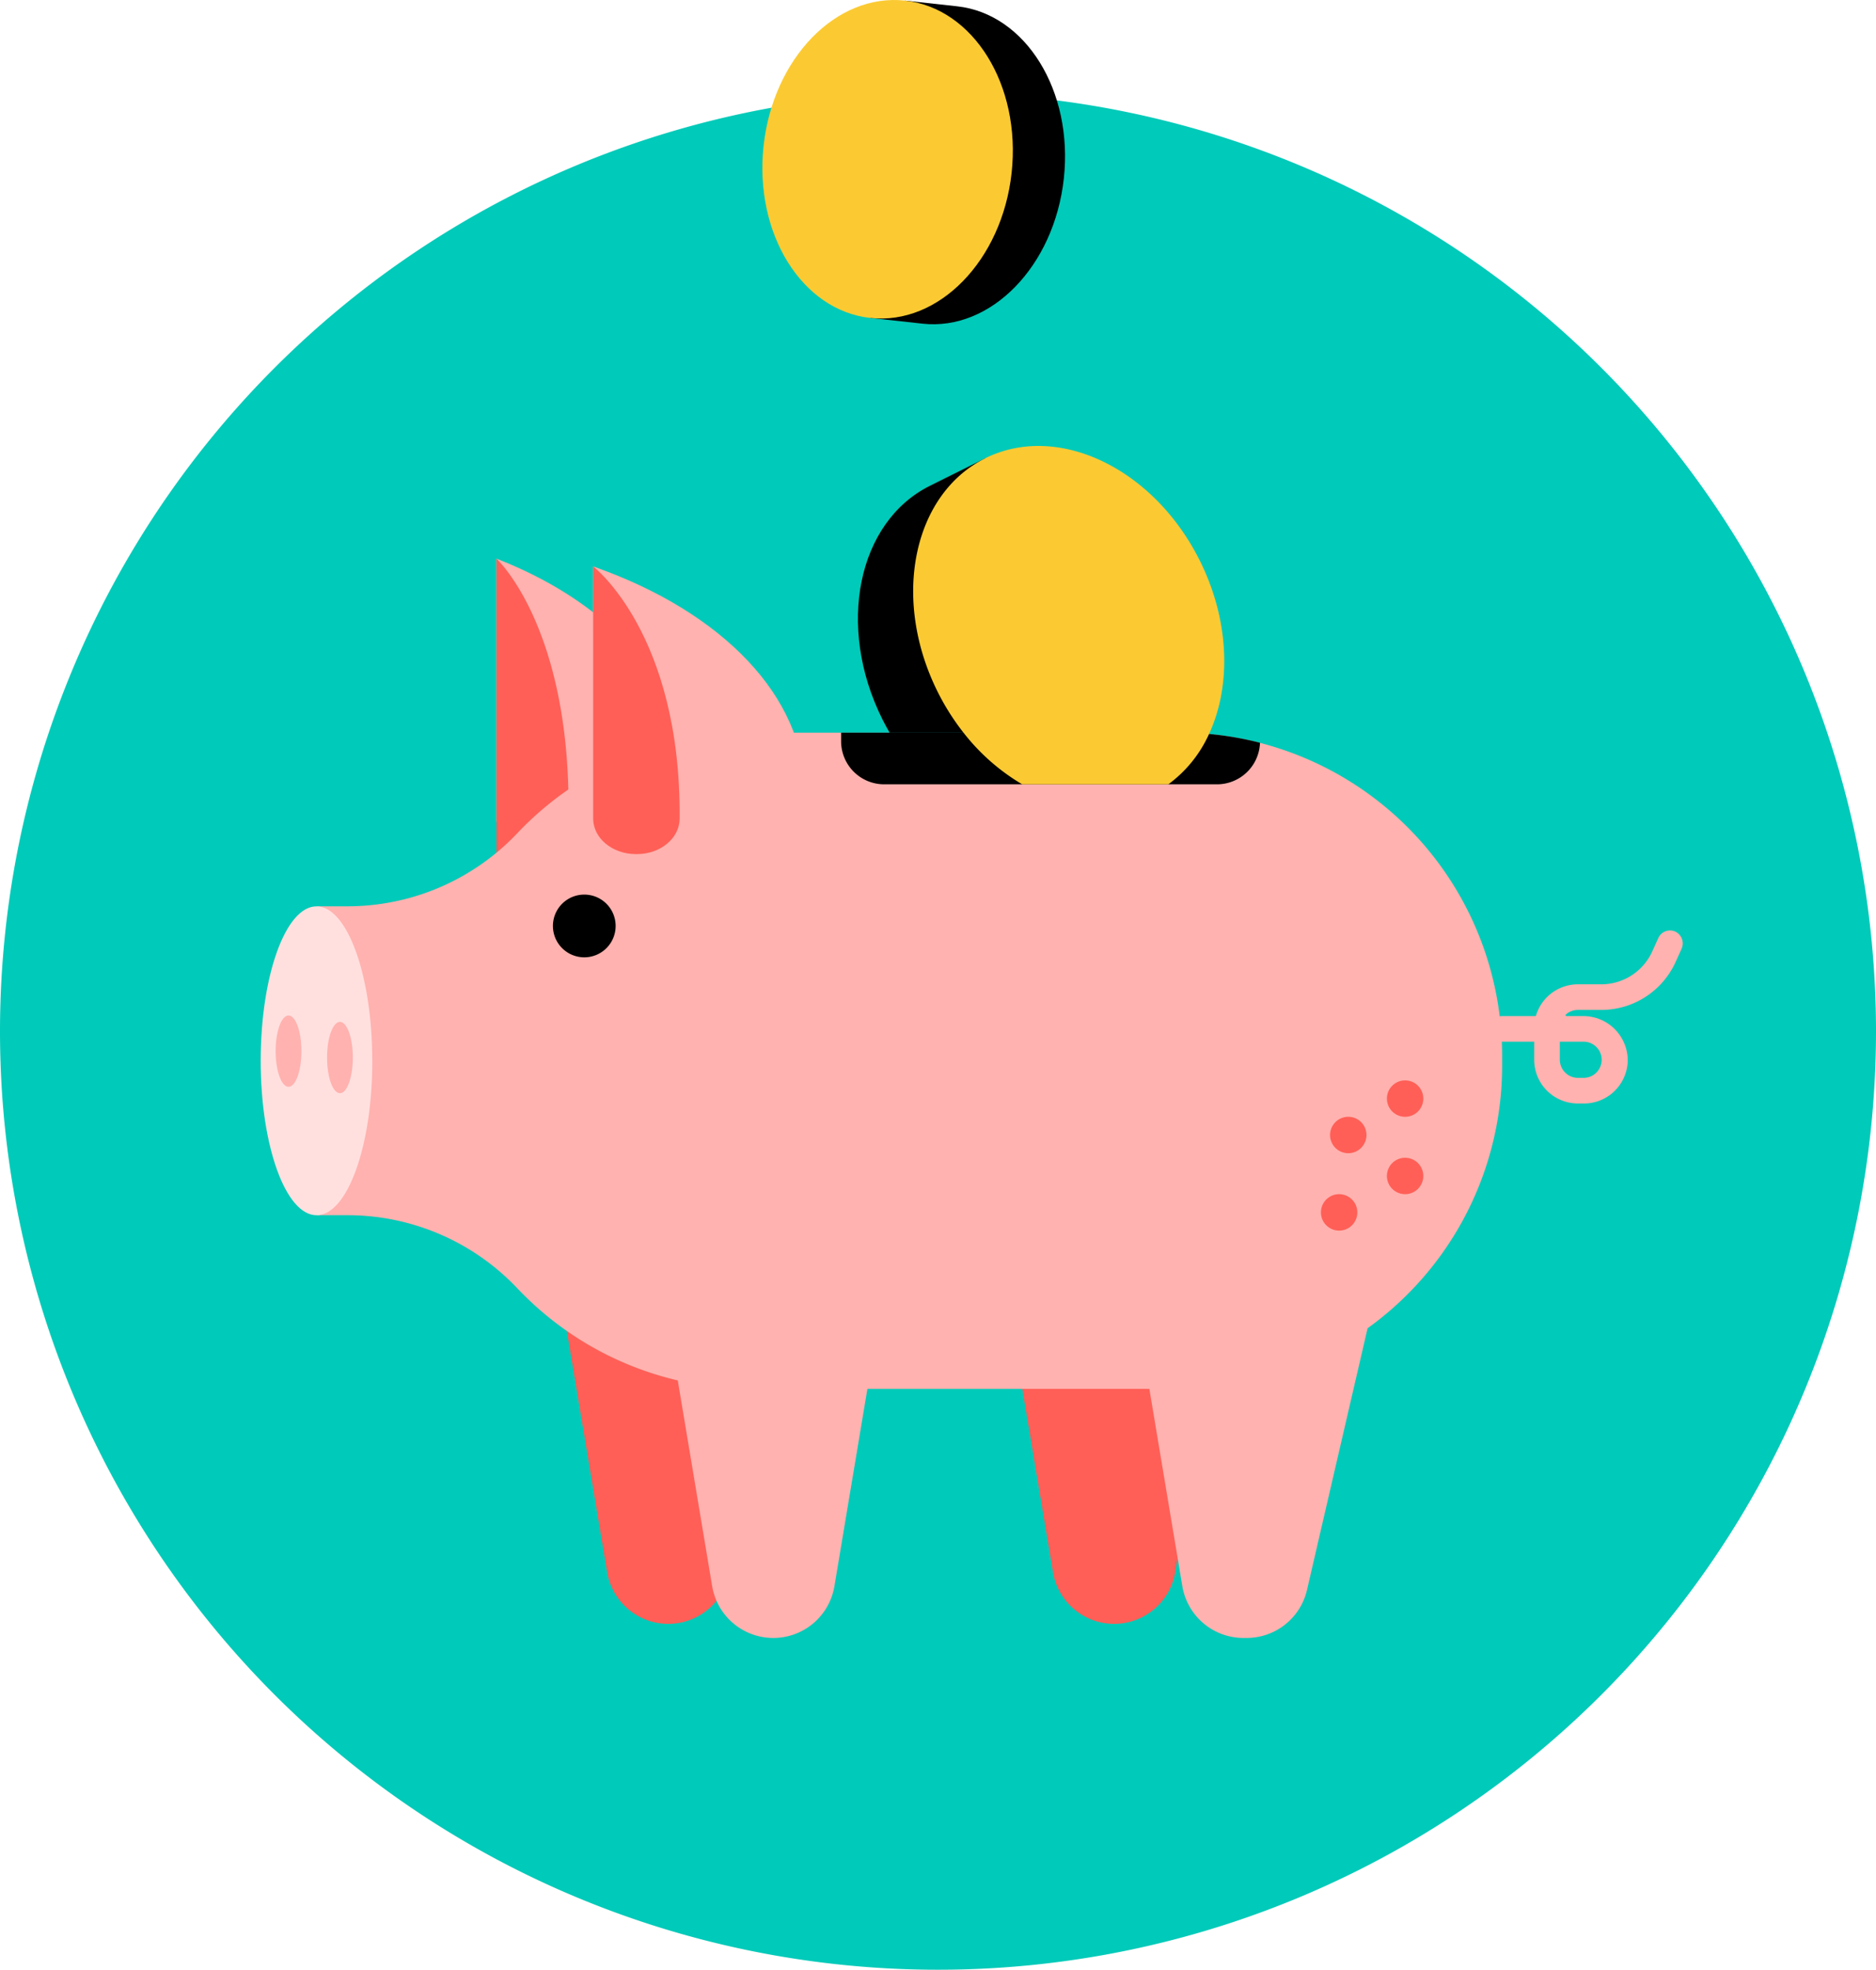 <svg xmlns="http://www.w3.org/2000/svg" xmlns:xlink="http://www.w3.org/1999/xlink" width="167.525" height="175.812" viewBox="0 0 167.525 175.812">
  <defs>
    <clipPath id="clip-path">
      <rect id="Rectangle_2593" data-name="Rectangle 2593" width="167.525" height="175.812" fill="none"/>
    </clipPath>
  </defs>
  <g id="Group_2450" data-name="Group 2450" transform="translate(0)">
    <g id="Group_2440" data-name="Group 2440" transform="translate(0)" clip-path="url(#clip-path)">
      <path id="Path_5296" data-name="Path 5296" d="M167.525,94.8A83.762,83.762,0,1,1,83.763,11.034,83.762,83.762,0,0,1,167.525,94.8" transform="translate(0 -2.747)" fill="#00cab9"/>
      <path id="Path_5297" data-name="Path 5297" d="M185.543,126.024h-.549a3.9,3.9,0,0,1-3.9-3.9v-1.613h-2.821a1.17,1.17,0,0,1-1.181-1.068,1.145,1.145,0,0,1,1.142-1.22h3.008a3.908,3.908,0,0,1,3.754-2.836h2.086a5,5,0,0,0,4.559-2.942l.538-1.191a1.144,1.144,0,0,1,1.582-.537,1.17,1.17,0,0,1,.487,1.516l-.523,1.155a7.292,7.292,0,0,1-6.643,4.287h-2.086a1.6,1.6,0,0,0-1.072.409.08.08,0,0,0,.055.139h1.488a3.966,3.966,0,0,1,3.979,3.969,3.906,3.906,0,0,1-3.9,3.834m-2.162-5.515v1.613a1.616,1.616,0,0,0,1.613,1.614h.549a1.614,1.614,0,0,0,0-3.227Z" transform="translate(-44.092 -27.532)" fill="#ffb2af"/>
      <path id="Path_5298" data-name="Path 5298" d="M59.034,89.869V66.4c10.53,4.075,17.041,11.717,17.041,20v1.182a4.636,4.636,0,0,0,4.81,4.439" transform="translate(-14.699 -16.534)" fill="#ffb2af"/>
      <path id="Path_5299" data-name="Path 5299" d="M66.976,155.669l3.914,23.406a5.535,5.535,0,0,0,10.919,0l3.914-23.406" transform="translate(-16.676 -38.759)" fill="#ff5f57"/>
      <path id="Path_5300" data-name="Path 5300" d="M119.987,155.669l3.914,23.406a5.535,5.535,0,0,0,10.919,0l3.914-23.406" transform="translate(-29.875 -38.759)" fill="#ff5f57"/>
      <path id="Path_5301" data-name="Path 5301" d="M59.034,66.4s6.544,5.98,6.436,22.517a3.18,3.18,0,0,1-3.167,3.16h-.088c-1.757,0-3.181,4.909-3.181,3.153Z" transform="translate(-14.699 -16.533)" fill="#ff5f57"/>
      <path id="Path_5302" data-name="Path 5302" d="M114.7,87.07H76.486A28.74,28.74,0,0,0,55.58,96.052a20.88,20.88,0,0,1-15.14,6.52H37.708v27.571h2.731a20.88,20.88,0,0,1,15.14,6.519,28.738,28.738,0,0,0,20.906,8.982H114.7a28.825,28.825,0,0,0,28.826-28.826V115.9A28.825,28.825,0,0,0,114.7,87.07" transform="translate(-9.389 -21.679)" fill="#ffb2af"/>
      <path id="Path_5303" data-name="Path 5303" d="M40.969,121.5c0,7.614-2.231,13.786-4.982,13.786S31,129.109,31,121.5s2.231-13.786,4.982-13.786,4.982,6.172,4.982,13.786" transform="translate(-7.72 -26.818)" fill="#ffe0df"/>
      <path id="Path_5304" data-name="Path 5304" d="M41.191,124.63c0,1.759-.515,3.184-1.151,3.184s-1.151-1.425-1.151-3.184.515-3.184,1.151-3.184,1.151,1.425,1.151,3.184" transform="translate(-9.683 -30.238)" fill="#ffb2af"/>
      <path id="Path_5305" data-name="Path 5305" d="M35.076,123.868c0,1.759-.515,3.184-1.151,3.184s-1.151-1.425-1.151-3.184.515-3.184,1.151-3.184,1.151,1.425,1.151,3.184" transform="translate(-8.16 -30.048)" fill="#ffb2af"/>
      <path id="Path_5306" data-name="Path 5306" d="M70.528,90.783V67.319c11.663,4.075,18.874,11.717,18.874,20V88.5c0,2.452,2.385,4.439,5.327,4.439" transform="translate(-17.56 -16.761)" fill="#ffb2af"/>
      <path id="Path_5307" data-name="Path 5307" d="M70.528,67.318s7.853,5.98,7.724,22.517c-.014,1.743-1.709,3.154-3.8,3.16h-.105c-2.108,0-3.818-1.421-3.818-3.178Z" transform="translate(-17.56 -16.761)" fill="#ff5f57"/>
      <path id="Path_5308" data-name="Path 5308" d="M79.467,157.345l3.914,23.406a5.535,5.535,0,0,0,10.919,0l3.914-23.406" transform="translate(-19.786 -39.176)" fill="#ffb2af"/>
      <path id="Path_5309" data-name="Path 5309" d="M135.372,155.828l3.914,23.406a5.535,5.535,0,0,0,5.459,4.623h.282a5.535,5.535,0,0,0,5.394-4.294l6.558-28.311" transform="translate(-33.705 -37.659)" fill="#ffb2af"/>
      <path id="Path_5310" data-name="Path 5310" d="M71.343,109.117a2.8,2.8,0,1,1-2.8-2.8,2.8,2.8,0,0,1,2.8,2.8" transform="translate(-16.367 -26.47)"/>
      <path id="Path_5311" data-name="Path 5311" d="M137.417,87.976a28.876,28.876,0,0,0-7.2-.906H100.011v.77a3.845,3.845,0,0,0,3.844,3.844h29.721a3.843,3.843,0,0,0,3.841-3.708" transform="translate(-24.901 -21.679)"/>
      <path id="Path_5312" data-name="Path 5312" d="M168.16,130.025a1.625,1.625,0,1,1-1.625-1.625,1.625,1.625,0,0,1,1.625,1.625" transform="translate(-41.06 -31.969)" fill="#ff5f57"/>
      <path id="Path_5313" data-name="Path 5313" d="M160.315,143.55a1.625,1.625,0,1,1-1.625-1.625,1.625,1.625,0,0,1,1.625,1.625" transform="translate(-39.107 -35.337)" fill="#ff5f57"/>
      <path id="Path_5314" data-name="Path 5314" d="M161.4,134.353a1.625,1.625,0,1,1-1.625-1.625,1.625,1.625,0,0,1,1.625,1.625" transform="translate(-39.376 -33.047)" fill="#ff5f57"/>
      <path id="Path_5315" data-name="Path 5315" d="M168.16,139.222a1.625,1.625,0,1,1-1.625-1.625,1.625,1.625,0,0,1,1.625,1.625" transform="translate(-41.06 -34.259)" fill="#ff5f57"/>
      <path id="Path_5316" data-name="Path 5316" d="M113.381,54.462l-4.934,2.454c-6.472,3.217-8.382,12.537-4.267,20.814q.312.627.658,1.222h20.719Z" transform="translate(-25.399 -13.56)"/>
      <path id="Path_5317" data-name="Path 5317" d="M134.188,63.259c-4.116-8.277-12.7-12.379-19.17-9.161s-8.382,12.537-4.267,20.814a21.177,21.177,0,0,0,2.321,3.675,18.673,18.673,0,0,0,5.245,4.614h13.049A11.343,11.343,0,0,0,135,78.71c1.992-4.294,1.854-10.091-.811-15.451" transform="translate(-27.035 -13.196)" fill="#fbca33"/>
      <path id="Path_5318" data-name="Path 5318" d="M108.139,28.906c6.116.67,11.768-5.129,12.624-12.951S117.355,1.249,111.239.58L106.576.069l-3.1,28.326Z" transform="translate(-25.764 -0.017)"/>
      <path id="Path_5319" data-name="Path 5319" d="M112.907,15.427c-.856,7.822-6.508,13.62-12.625,12.951S89.9,20.825,90.759,13,97.268-.618,103.383.052s10.38,7.554,9.524,15.376" transform="translate(-22.57 0)" fill="#fbca33"/>
    </g>
  </g>
</svg>

